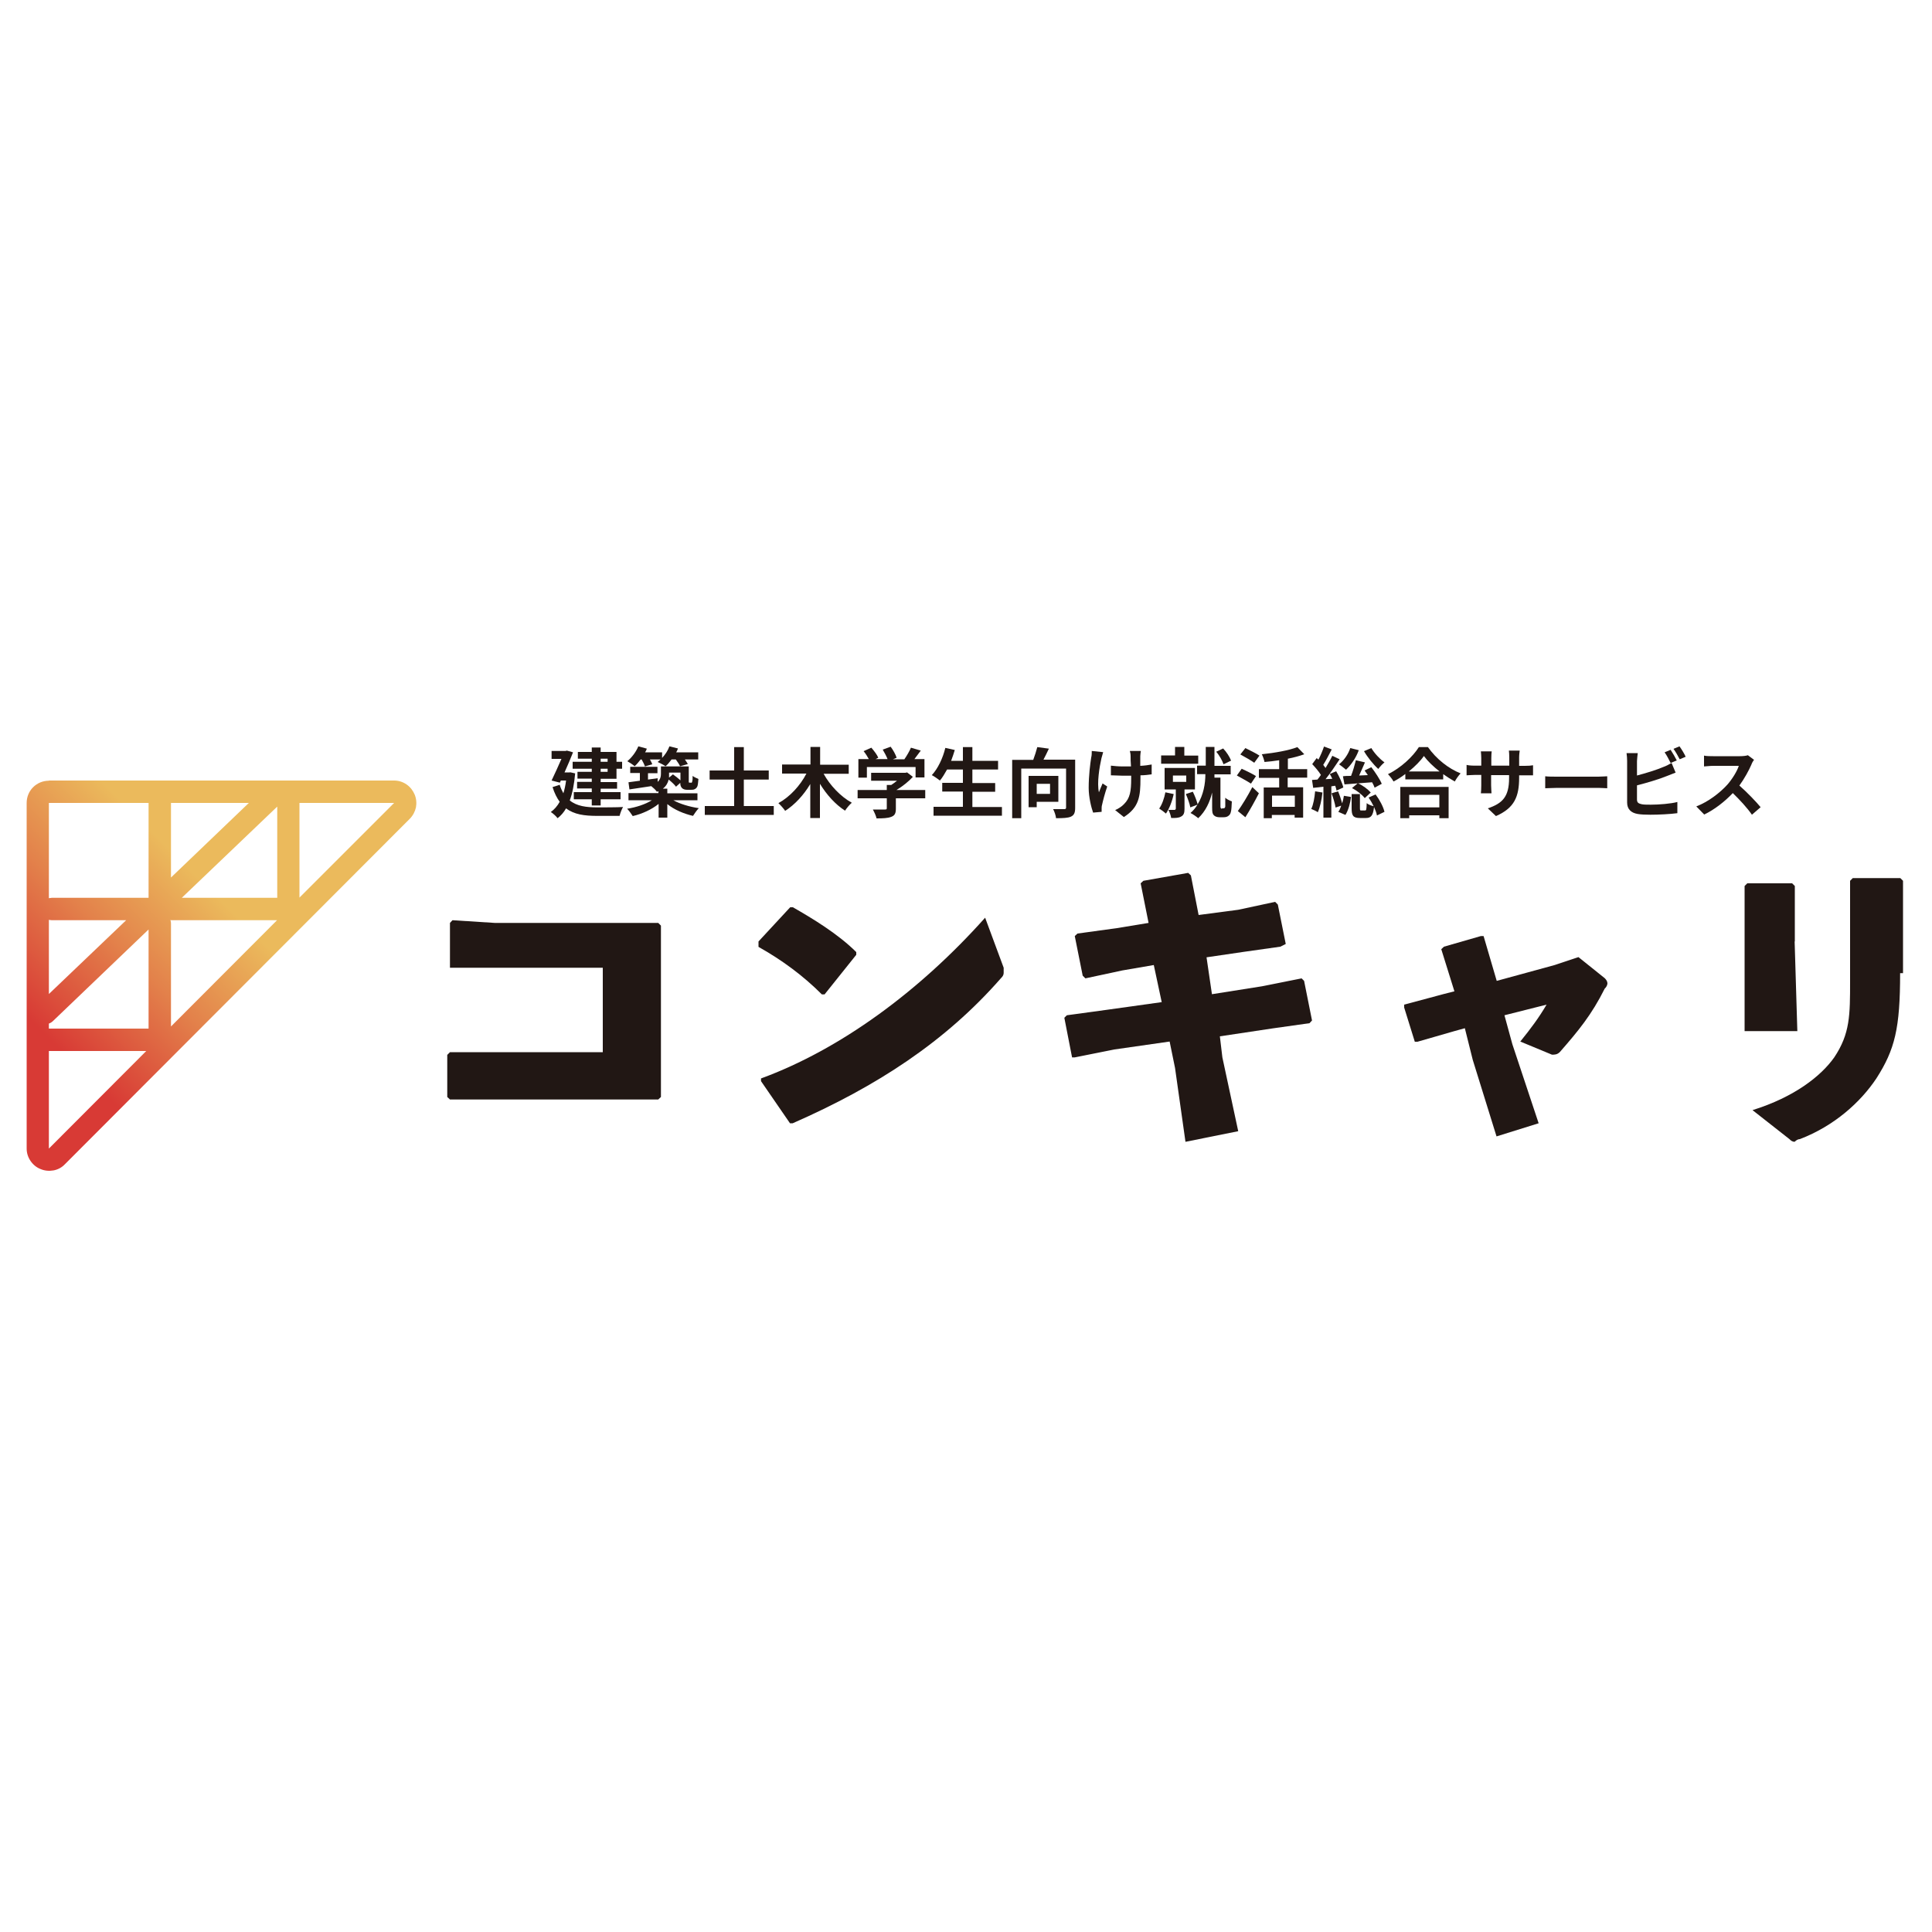 <?xml version="1.0" encoding="UTF-8"?>
<svg xmlns="http://www.w3.org/2000/svg" xmlns:xlink="http://www.w3.org/1999/xlink" version="1.1" viewBox="0 0 100 100">
  <defs>
    <style>
      .cls-1 {
        fill: none;
      }

      .cls-2 {
        fill: #211714;
      }

      .cls-3 {
        fill: url(#_名称未設定グラデーション);
      }

      .cls-4 {
        clip-path: url(#clippath);
      }
    </style>
    <clipPath id="clippath">
      <path class="cls-1" d="M2.53,54.4h5.04l-5.04,5.05s0-5.05,0-5.05ZM2.53,52.98c.08-.03.15-.07.21-.13l4.95-4.74v5.13H2.53v-.26ZM8.85,47.79c0-.06-.01-.11-.03-.17.03.01.05.01.08.01h5.44l-5.49,5.5v-5.34ZM2.53,47.61s.1.02.15.02h3.85l-4,3.82s0-3.84,0-3.84ZM14.35,41.75v4.72h-4.94l4.94-4.72ZM2.53,41.56h5.16v4.91H2.68s-.1.01-.15.02v-4.93ZM8.85,41.56h4.03l-4.03,3.86v-3.86ZM15.5,41.56h4.9l-4.9,4.9v-4.9ZM2.53,40.41c-.31,0-.6.12-.82.34-.21.21-.33.5-.33.81v17.89c0,.23.07.45.2.64s.31.34.52.42c.21.09.44.11.67.07.22-.04.43-.15.59-.32l17.85-17.88c.16-.16.27-.37.32-.59.04-.22.02-.46-.07-.67s-.23-.39-.42-.52-.41-.2-.64-.2H2.53Z"/>
    </clipPath>
    <linearGradient id="_名称未設定グラデーション" data-name="名称未設定グラデーション" x1="-1090.82" y1="-18.91" x2="-1089.71" y2="-18.91" gradientTransform="translate(16490.32 -16990.07) rotate(-44.97) scale(21.74 -21.74)" gradientUnits="userSpaceOnUse">
      <stop offset="0" stop-color="#d83a35"/>
      <stop offset=".18" stop-color="#d83a35"/>
      <stop offset=".43" stop-color="#e3824b"/>
      <stop offset=".65" stop-color="#ebba5c"/>
      <stop offset="1" stop-color="#ebba5c"/>
    </linearGradient>
  </defs>
  <!-- Generator: Adobe Illustrator 28.6.0, SVG Export Plug-In . SVG Version: 1.2.0 Build 709)  -->
  <g>
    <g id="logo07">
      <g>
        <path class="cls-2" d="M31.45,39.43h-.36v-.16h.36v.16ZM31.45,39.95h-.36v-.16h.36v.16ZM30.63,39.43h-.99v.36h.99v.16h-.74v.35h.74v.17h-.76v.34h.76v.19h-.93v.37h.93v.32h.46v-.32h1.03v-.37h-1.03v-.18h.85v-.34h-.85v-.17h.82v-.52h.29v-.36h-.29v-.51h-.82v-.23h-.46v.23h-.72v.35h.72s0,.16,0,.16ZM29.5,39.98h-.08s-.2,0-.2,0c.16-.36.32-.73.44-1.04l-.32-.09-.07.02h-.72v.41h.51c-.15.34-.34.77-.51,1.12l.43.11.05-.11h.27c-.03.24-.08.47-.14.66-.07-.13-.14-.27-.19-.44l-.37.12c.1.32.23.57.37.76-.12.22-.28.4-.46.53.1.06.28.22.35.32.17-.13.32-.3.44-.51.42.32.95.39,1.62.39h1.15c.03-.13.11-.35.18-.46-.29.02-1.08.02-1.32.02-.58,0-1.07-.06-1.44-.36.14-.37.23-.84.28-1.4l-.27-.06Z"/>
        <path class="cls-2" d="M33.21,39.31c.07.12.14.26.17.36l.38-.11c-.02-.07-.07-.16-.12-.25h.55s-.1.09-.15.13c.11.05.31.15.41.22.11-.09.21-.22.31-.35h.22c.09.12.18.26.22.35l.4-.11c-.03-.07-.09-.15-.15-.24h.69v-.37h-1.14c.04-.07.07-.13.09-.2l-.44-.11c-.08.22-.22.43-.38.6v-.29h-.88c.04-.06.07-.13.09-.19l-.44-.12c-.12.29-.34.58-.57.77.11.06.29.18.38.26.1-.09.21-.22.31-.35h.05ZM35.22,39.99v.4c-.11-.1-.26-.22-.39-.31l-.2.17c0-.06,0-.11,0-.16v-.1s.58,0,.58,0ZM36.1,41.42v-.36h-1.56v-.24h-.23c.17-.13.26-.3.3-.47.15.12.3.26.38.37l.22-.2c0,.15.04.21.09.27.07.07.17.09.27.09h.19c.07,0,.15,0,.21-.04.06-.03.1-.08.13-.15.02-.06.04-.22.05-.37-.09-.04-.23-.1-.3-.16,0,.13,0,.23-.02.27,0,.05-.02.07-.03.08s-.03,0-.05,0h-.06s-.03,0-.04-.02c0,0,0-.05,0-.12v-.7h-1.44v.39c0,.14-.03.28-.17.41v-.19s-.5.07-.5.07v-.33h.49v-.33h-1.41v.32h.5v.4c-.22.03-.42.06-.59.08l.05.37c.32-.05.72-.11,1.13-.17.09.07.24.21.29.29.03,0,.05-.02.08-.03v.1h-1.55v.37h1.21c-.33.21-.82.37-1.28.44.09.09.22.27.29.38.48-.11.98-.34,1.34-.63v.71h.45v-.7c.36.29.85.5,1.33.61.07-.11.2-.3.3-.4-.48-.07-.98-.22-1.32-.41h1.26Z"/>
        <polygon class="cls-2" points="38.5 41.72 38.5 40.35 39.79 40.35 39.79 39.88 38.5 39.88 38.5 38.67 38 38.67 38 39.88 36.73 39.88 36.73 40.35 38 40.35 38 41.72 36.48 41.72 36.48 42.18 40.05 42.18 40.05 41.72 38.5 41.72"/>
        <path class="cls-2" d="M43.93,40.04v-.46h-1.48v-.92h-.5v.91h-1.47v.47h1.26c-.32.62-.86,1.21-1.45,1.53.11.1.27.28.35.4.5-.32.96-.82,1.3-1.39v1.76h.5v-1.77c.35.57.8,1.07,1.3,1.39.08-.13.24-.32.35-.41-.58-.32-1.13-.9-1.46-1.5h1.3Z"/>
        <path class="cls-2" d="M44.88,39.7h2.51v.54h.46v-.95h-.52c.11-.14.23-.3.33-.44l-.51-.15c-.08.19-.21.41-.34.6h-.59l.19-.08c-.05-.16-.18-.4-.31-.57l-.41.15c.09.15.19.34.25.49h-.62l.14-.07c-.06-.15-.22-.36-.36-.52l-.4.18c.1.12.2.28.27.41h-.54v.96h.44v-.55h.01ZM47.89,40.89h-1.49c.32-.19.63-.44.85-.68l-.3-.23-.09.02h-1.77v.41h1.34c-.09.08-.2.15-.3.22h-.23v.26h-1.51v.43h1.51v.51c0,.06-.02.07-.1.07s-.37,0-.62,0c.07.13.16.32.19.46.33,0,.58-.01.76-.08.19-.07.24-.19.24-.43v-.53h1.52s0-.42,0-.42Z"/>
        <path class="cls-2" d="M50.33,41.77v-.79h1.18v-.45h-1.18v-.7h1.33v-.45h-1.33v-.71h-.49v.71h-.61c.07-.18.13-.37.19-.56l-.49-.11c-.13.54-.39,1.08-.7,1.41.12.06.33.21.42.28.13-.15.25-.36.37-.57h.82v.69h-1.07v.45h1.07v.79h-1.52v.46h3.54v-.45h-1.53Z"/>
        <path class="cls-2" d="M54.35,41.09h-.69v-.52h.69v.52ZM54.78,41.5v-1.34h-1.54v1.62h.42v-.28h1.12ZM55.65,39.32h-1.64c.09-.17.19-.38.28-.57l-.6-.08c-.05.2-.13.44-.21.66h-1.09v3.02h.47v-2.57h2.32v2.01c0,.07-.02.09-.1.09s-.34,0-.57,0c.07.13.14.34.15.47.35,0,.61-.01.77-.08.17-.08.22-.21.22-.46,0,0,0-2.48,0-2.48Z"/>
        <path class="cls-2" d="M59.05,38.87h-.57c.02.06.04.17.04.27,0,.11,0,.31.02.53-.15,0-.3,0-.45,0-.21,0-.4-.02-.59-.04v.5c.19,0,.44.02.61.02.15,0,.29,0,.44,0v.14c0,.67-.06,1.02-.37,1.33-.11.12-.31.25-.46.31l.45.36c.79-.5.86-1.07.86-2v-.16c.22,0,.42-.03.58-.05v-.51c-.16.03-.37.06-.59.07v-.5c0-.09.02-.19.03-.27M57.09,38.93l-.58-.06c0,.1,0,.23-.03.34-.05.32-.13.93-.13,1.57,0,.49.14,1.04.23,1.28l.44-.04c0-.06,0-.12,0-.16,0-.05,0-.13.02-.19.05-.23.15-.62.27-.96l-.24-.16c-.07.15-.14.34-.19.46-.11-.49.03-1.32.13-1.76.02-.08.06-.22.09-.32"/>
        <path class="cls-2" d="M63.72,39.37c-.07-.19-.23-.44-.41-.63l-.36.17c.17.19.32.47.38.65l.39-.19ZM62.02,39.11h-.72v-.45h-.48v.44h-.72v.43h1.92s0-.42,0-.42ZM60.32,41.01c-.06.31-.17.63-.32.84.1.06.27.19.35.26.17-.25.32-.63.4-1.01l-.43-.09ZM60.71,40.14h.69v.33h-.69v-.33ZM61.85,40.86v-1.11h-1.57v1.11h.58v1s-.02.06-.06.06h-.32c.06.12.12.29.14.42.23,0,.39,0,.52-.08.13-.07.17-.19.17-.39v-1.01h.54ZM63.25,41.86s-.05,0-.06-.03c0,0-.02-.04-.02-.06v-1.52h-.31c0-.06,0-.11,0-.17h.84v-.44h-.84v-.98h-.45v.97h-.45v.44h.43c0,.5-.1,1.07-.4,1.56-.05-.19-.15-.45-.25-.65l-.36.12c.09.21.2.5.23.69l.37-.14c-.09.15-.21.3-.36.43.12.06.31.19.4.27.39-.37.6-.84.72-1.33v.78c0,.25.02.33.09.4.07.07.18.1.28.1h.23c.09,0,.18-.02.24-.07.07-.05.11-.11.13-.21.03-.09.04-.33.05-.54-.11-.04-.26-.11-.34-.19,0,.2,0,.37,0,.44,0,.04-.02.08-.04.09,0,.02-.04.02-.07.02h-.06v.02Z"/>
        <path class="cls-2" d="M65.19,39.11c-.16-.11-.51-.28-.73-.39l-.26.33c.23.13.56.31.72.43l.27-.37ZM65.01,40.17c-.17-.11-.52-.28-.74-.38l-.25.35c.23.13.57.31.73.42l.26-.39ZM64.46,42.3c.24-.38.49-.83.7-1.24l-.34-.32c-.24.46-.54.95-.75,1.24l.39.32ZM67.02,41.76h-1.18v-.58h1.18v.58ZM67.66,40.25v-.44h-1v-.54c.31-.06.6-.14.85-.23l-.36-.37c-.43.17-1.17.3-1.84.37.06.11.12.29.14.4.24-.02.51-.05.76-.09v.46h-1.05v.45h1.05v.5h-.8v1.59h.42v-.17h1.18v.14h.44v-1.57h-.8v-.5h1.01Z"/>
        <path class="cls-2" d="M70.6,38.88c.18.31.49.7.74.92.08-.11.22-.26.32-.34-.24-.17-.52-.47-.68-.74l-.38.16ZM71.52,40.57c-.1-.24-.34-.6-.54-.86l-.35.17c.06.08.11.16.17.24l-.45.02c.1-.21.2-.46.3-.68l-.47-.11c-.06.24-.15.56-.25.81-.15,0-.3,0-.42.02l.08.42c.39-.03.92-.07,1.43-.11.06.1.1.2.13.28l.37-.2ZM69.98,40.79c.25.13.52.34.66.52l.31-.29c-.14-.16-.41-.37-.67-.48l-.3.25ZM69.89,38.72c-.11.33-.33.64-.58.84.1.07.28.21.36.28.26-.24.52-.62.66-1.01l-.44-.11ZM68.07,40.96c-.03.33-.09.69-.2.91.09.04.26.11.34.17.11-.25.2-.64.24-1.02l-.38-.06ZM69.11,40.67c.03.09.06.18.07.25l.35-.16c-.05-.23-.21-.57-.37-.84l-.33.14c.04.08.09.16.13.25l-.35.02c.25-.31.51-.7.73-1.03l-.38-.18c-.09.19-.22.41-.35.63-.04-.05-.08-.11-.12-.16.14-.22.3-.53.44-.8l-.4-.15c-.07.21-.18.47-.29.68-.03-.03-.06-.06-.09-.08l-.23.31c.16.17.34.38.45.56-.06.09-.12.17-.18.24l-.28.02.06.41.53-.06v1.6h.41v-1.62l.2-.03ZM68.92,41.06c.09.24.18.54.21.74l.29-.1c-.04.13-.09.24-.15.32l.37.16c.15-.24.25-.61.29-.93l-.37-.06c-.02.13-.05.26-.09.39-.05-.19-.13-.43-.21-.62l-.34.1ZM70.84,41.28c.09.13.18.29.26.45-.12-.03-.29-.09-.36-.16-.01.34-.02.38-.09.38h-.18c-.07,0-.08,0-.08-.12v-.73h-.43v.73c0,.38.07.51.43.51h.31c.26,0,.37-.12.42-.57.07.16.13.31.15.44l.39-.19c-.06-.26-.25-.62-.46-.9l-.36.16Z"/>
        <path class="cls-2" d="M74.5,41.79h-1.56v-.65h1.56v.65ZM72.48,42.35h.46v-.15h1.56v.15h.48v-1.62h-2.5v1.62ZM72.92,39.93c.32-.26.6-.54.78-.8.19.26.48.54.81.8,0,0-1.59,0-1.59,0ZM73.44,38.67c-.3.48-.93,1.08-1.6,1.4.1.1.23.27.29.38.21-.11.42-.24.61-.39v.28h1.96v-.27c.2.14.4.27.6.38.08-.15.19-.3.3-.42-.63-.25-1.26-.75-1.69-1.36,0,0-.47,0-.47,0Z"/>
        <path class="cls-2" d="M78.63,40.26v-.13h.29c.21,0,.35,0,.43,0v-.52c-.11.02-.23.03-.43.03h-.29v-.42c0-.16.02-.29.03-.37h-.56c.01.08.02.21.02.37v.41h-.93v-.39c0-.15.01-.28.02-.35h-.56c.01.12.02.24.02.35v.39h-.34c-.2,0-.36-.02-.42-.04v.54c.09,0,.23-.02.42-.02h.34v.54c0,.18-.01.33-.02.41h.55c0-.08-.02-.24-.02-.41v-.53h.93v.15c0,.97-.34,1.31-1.1,1.57l.42.4c.96-.42,1.2-1.01,1.2-1.99"/>
        <path class="cls-2" d="M79.98,40.18v.62c.15,0,.41-.02.63-.02h2.12c.17,0,.37.02.46.02v-.62c-.1,0-.28.02-.46.02h-2.12c-.2,0-.48,0-.63-.02"/>
        <path class="cls-2" d="M86.47,38.81l-.31.13c.11.15.23.39.31.55l.32-.13c-.08-.16-.22-.4-.32-.55M86.93,38.63l-.31.13c.11.15.24.38.32.54l.31-.13c-.06-.14-.21-.39-.32-.54M84.77,38.98h-.58c.02.12.03.32.03.41v2.15c0,.34.2.53.54.59.17.03.41.04.66.04.43,0,1.03-.03,1.4-.08v-.58c-.32.09-.96.14-1.37.14-.18,0-.34,0-.46-.02-.18-.04-.26-.08-.26-.25v-.73c.51-.13,1.15-.32,1.54-.48.13-.05.31-.12.46-.18l-.21-.5c-.15.09-.29.16-.43.21-.35.15-.9.32-1.36.44v-.75c.01-.11.02-.29.04-.41"/>
        <path class="cls-2" d="M90.79,39.33l-.32-.24c-.08.03-.24.05-.41.05h-1.39c-.12,0-.36,0-.47-.03v.56c.08,0,.3-.03.47-.03h1.33c-.09.28-.33.67-.59.97-.37.41-.98.89-1.61,1.13l.41.42c.54-.26,1.06-.67,1.48-1.11.37.36.74.76.99,1.12l.45-.39c-.23-.28-.71-.78-1.1-1.12.26-.36.49-.78.62-1.08.03-.09.1-.21.14-.25"/>
        <polygon class="cls-2" points="25.61 47.77 31.75 47.77 34.07 47.77 34.21 47.91 34.21 49.95 34.21 54.73 34.21 56.78 34.07 56.91 31.75 56.91 25.47 56.91 23.29 56.91 23.15 56.78 23.15 54.6 23.29 54.46 25.34 54.46 31.2 54.46 31.2 50.09 25.47 50.09 23.29 50.09 23.29 47.77 23.42 47.63 25.61 47.77"/>
        <path class="cls-2" d="M39.26,48.73l1.64-1.77h.14c.96.55,2.32,1.36,3.28,2.32v.14l-1.64,2.05h-.14c-.96-.96-2.05-1.77-3.28-2.46v-.28ZM51.95,50.09v.27q0,.14-.14.27c-2.87,3.28-6.41,5.59-10.78,7.51h-.14l-1.5-2.18v-.14c4.09-1.5,8.19-4.5,11.6-8.32l.96,2.59Z"/>
        <polygon class="cls-2" points="64.09 47.09 66 46.68 66.14 46.82 66.55 48.86 66.27 49 64.36 49.27 62.45 49.55 62.73 51.46 65.32 51.05 67.37 50.64 67.5 50.77 67.91 52.82 67.78 52.96 65.87 53.23 63.14 53.64 63.27 54.73 64.09 58.55 61.36 59.1 60.82 55.28 60.54 53.91 57.68 54.32 55.63 54.73 55.49 54.73 55.09 52.68 55.22 52.55 57.27 52.27 60.13 51.87 59.72 49.95 58.09 50.23 56.18 50.64 56.04 50.5 55.63 48.45 55.77 48.32 57.81 48.04 59.45 47.77 59.04 45.72 59.18 45.59 61.5 45.18 61.64 45.31 62.04 47.36 64.09 47.09"/>
        <path class="cls-2" d="M75.28,53.37l-1.91.55h-.14l-.55-1.77v-.15l2.05-.55.55-.14-.68-2.18.14-.13,1.91-.55h.14l.68,2.32,3-.82,1.23-.41,1.36,1.09q.14.14.14.27s0,.14-.14.27c-.68,1.36-1.36,2.18-2.32,3.28-.14.14-.27.14-.41.14l-1.64-.68c.55-.68.96-1.23,1.36-1.91l-2.18.55.41,1.5,1.36,4.09-2.18.68-1.23-3.96-.41-1.64-.54.15Z"/>
        <path class="cls-2" d="M92.89,48.73l.14,4.64h-2.73v-7.51l.14-.14h2.32l.14.14v2.87h0ZM98.35,50.36c0,2.87-.27,3.96-1.23,5.46-.82,1.23-2.18,2.46-3.96,3.14-.14,0-.27.14-.27.14q-.14,0-.27-.14l-1.91-1.5c2.18-.68,3.55-1.77,4.23-2.73.82-1.23.82-2.18.82-3.96v-5.18l.14-.14h2.46l.14.14v4.78h-.15Z"/>
        <g class="cls-4">
          <polygon class="cls-3" points="11.46 70.72 31.68 50.53 11.49 30.31 -8.73 50.5 11.46 70.72"/>
        </g>
      </g>
    </g>
  </g>
</svg>